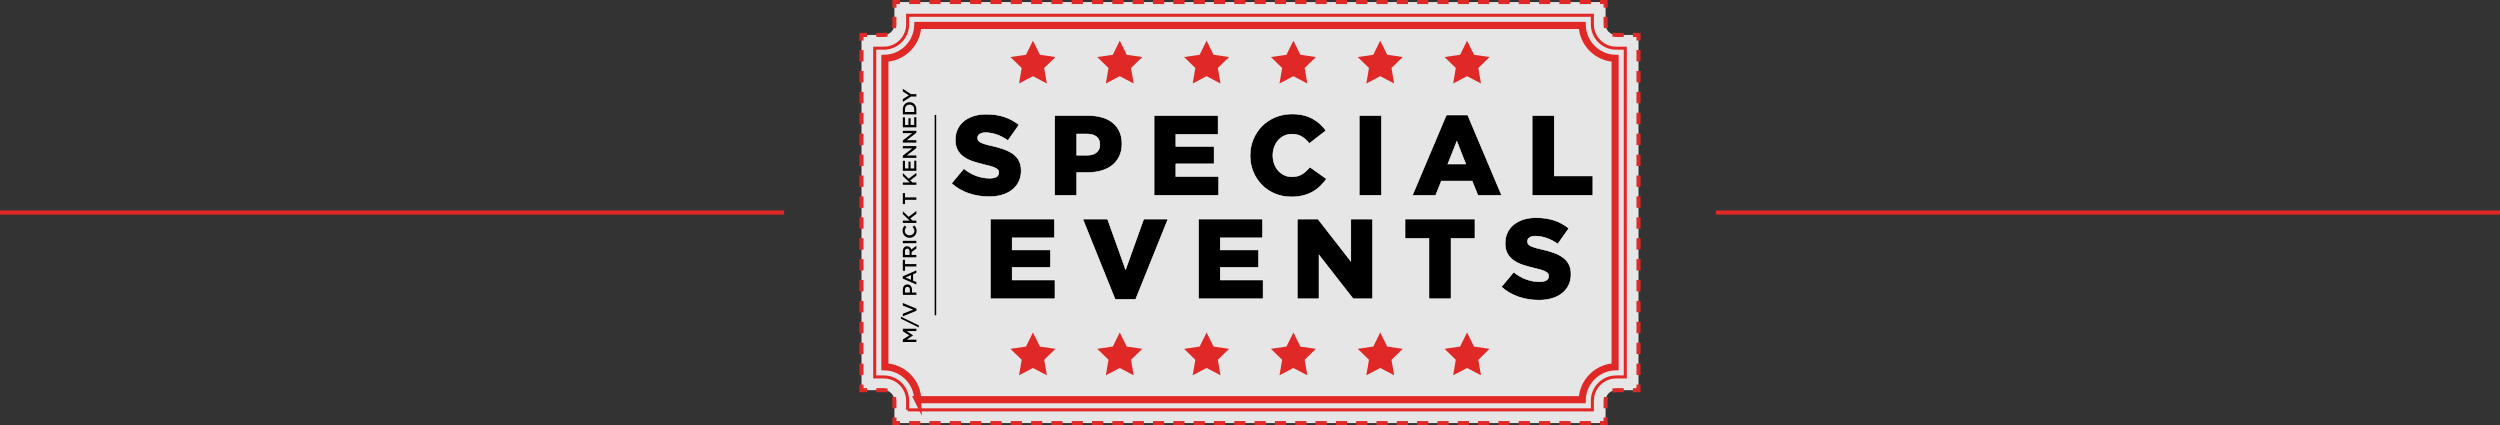 <?xml version="1.0" encoding="UTF-8"?> <svg xmlns="http://www.w3.org/2000/svg" id="b" viewBox="0 0 4791 814.71"><rect x="0" y="0" width="4791" height="814.71" fill="#333333" stroke="none"/><defs><style>.h{fill:#e6e6e6;}.i{stroke-dasharray:13.71 25.47;}.i,.j,.k,.l,.m,.n,.o,.p,.q{fill:none;}.i,.j,.k,.l,.n,.o,.p,.q{stroke:#e02826;}.i,.j,.l,.m,.n,.o,.p,.q{stroke-miterlimit:23;}.i,.j,.l,.n,.o,.p,.q{stroke-linecap:square;}.i,.j,.l,.n,.p{stroke-width:7.8px;}.j{stroke-dasharray:14.02 26.04;}.k{stroke-width:8px;}.k,.r{stroke-miterlimit:10;}.r{stroke:#fff;}.l{stroke-dasharray:13.71 25.47;}.m{stroke:#000;stroke-width:2.92px;}.n{stroke-dasharray:13.63 25.31;}.o{stroke-width:5.85px;}.q{stroke-width:13.64px;}.s{fill:#e02826;}</style></defs><g id="c"><g id="d"><path class="h" d="M1714.04,810.82v-42.88c0-11.14-9.06-20.2-20.2-20.2h-42.88V66.98h42.88c11.14,0,20.2-9.06,20.2-20.2V3.9h1362.93v42.88c0,11.14,9.06,20.2,20.2,20.2h42.88v680.75h-42.88c-11.14,0-20.2,9.06-20.2,20.2v42.88h-1362.93Z"></path><polyline class="p" points="1720.86 810.82 1714.04 810.82 1714.04 803.99"></polyline><path class="l" d="M1714.04,778.53v-10.59c0-11.14-9.06-20.2-20.2-20.2h-23.32"></path><polyline class="p" points="1657.78 747.73 1650.95 747.73 1650.95 740.91"></polyline><line class="j" x1="1650.95" y1="714.87" x2="1650.95" y2="86.83"></line><polyline class="p" points="1650.95 73.8 1650.95 66.98 1657.78 66.98"></polyline><path class="l" d="M1683.24,66.98h10.59c11.14,0,20.2-9.06,20.2-20.2v-23.32"></path><polyline class="p" points="1714.04 10.72 1714.04 3.9 1720.86 3.9"></polyline><line class="n" x1="1746.17" y1="3.9" x2="3057.49" y2="3.9"></line><polyline class="p" points="3070.14 3.9 3076.96 3.9 3076.96 10.72"></polyline><path class="i" d="M3076.96,36.19v10.59c0,11.14,9.06,20.2,20.2,20.2h23.32"></path><polyline class="p" points="3133.23 66.98 3140.05 66.98 3140.05 73.8"></polyline><line class="j" x1="3140.05" y1="99.85" x2="3140.05" y2="727.89"></line><polyline class="p" points="3140.05 740.91 3140.05 747.73 3133.23 747.73"></polyline><path class="i" d="M3107.76,747.73h-10.59c-11.14,0-20.2,9.06-20.2,20.2v23.32"></path><polyline class="p" points="3076.96 803.99 3076.96 810.82 3070.14 810.82"></polyline><line class="n" x1="3044.83" y1="810.82" x2="1733.51" y2="810.82"></line></g><g id="e"><path class="h" d="M1739.38,785.48v-17.54c0-25.11-20.43-45.54-45.54-45.54h-17.54V92.32h17.54c25.11,0,45.54-20.43,45.54-45.54v-17.54h1312.25v17.54c0,25.11,20.43,45.54,45.54,45.54h17.54v630.07h-17.54c-25.11,0-45.54,20.43-45.54,45.54v17.54h-1312.25Z"></path><path class="o" d="M1739.38,785.48v-17.54c0-25.11-20.43-45.54-45.54-45.54h-17.54V92.32h17.54c25.11,0,45.54-20.43,45.54-45.54v-17.54h1312.25v17.54c0,25.11,20.43,45.54,45.54,45.54h17.54v630.07h-17.54c-25.11,0-45.54,20.43-45.54,45.54v17.54h-1312.25Z"></path></g><g id="f"><path class="h" d="M1758.84,765.99c-1.02-34.31-28.74-62.04-63.05-63.05V111.78c34.31-1.01,62.04-28.74,63.05-63.05h1273.33c1.02,34.31,28.74,62.04,63.05,63.05v591.15c-34.31,1.01-62.04,28.74-63.05,63.05h-1273.33Z"></path><path class="q" d="M1758.84,765.99c-1.02-34.31-28.74-62.04-63.05-63.05V111.78c34.31-1.01,62.04-28.74,63.05-63.05h1273.33c1.02,34.31,28.74,62.04,63.05,63.05v591.15c-34.31,1.01-62.04,28.74-63.05,63.05h-1273.33Z"></path></g><path class="r" d="M1895.15,376.9c-13.68,0-26.67-2.12-38.97-6.37-12.3-4.25-23.18-10.62-32.64-19.11l23.58-28.22c15.28,12.22,31.8,18.34,49.55,18.34,5.68,0,10-.91,12.99-2.72,2.98-1.81,4.48-4.4,4.48-7.74v-.43c0-1.6-.36-3.02-1.09-4.25-.73-1.23-2.07-2.43-4.04-3.59-1.96-1.16-4.58-2.29-7.86-3.38-3.27-1.09-7.53-2.22-12.77-3.38-8.15-1.89-15.72-3.96-22.7-6.21-6.99-2.25-13.06-5.16-18.23-8.72-5.17-3.56-9.24-7.99-12.22-13.29-2.98-5.3-4.48-11.88-4.48-19.72v-.43c0-7.12,1.34-13.66,4.04-19.61,2.69-5.96,6.62-11.11,11.79-15.47,5.16-4.36,11.39-7.74,18.66-10.13,7.28-2.39,15.5-3.59,24.67-3.59,13.1,0,24.78,1.72,35.04,5.16,10.26,3.44,19.54,8.53,27.83,15.26l-21.17,30c-6.99-4.95-14.16-8.69-21.5-11.24-7.35-2.54-14.44-3.82-21.28-3.82-5.1,0-8.92.95-11.46,2.83-2.55,1.89-3.82,4.21-3.82,6.97v.44c0,1.74.4,3.27,1.2,4.57.8,1.31,2.18,2.51,4.15,3.6,1.96,1.09,4.66,2.18,8.08,3.27,3.42,1.09,7.75,2.22,12.99,3.38,8.73,1.89,16.62,4.1,23.69,6.64,7.06,2.54,13.06,5.63,18.01,9.26,4.95,3.63,8.73,8.03,11.35,13.18s3.93,11.3,3.93,18.41v.44c0,7.84-1.49,14.82-4.48,20.92-2.98,6.1-7.17,11.3-12.55,15.58-5.39,4.29-11.86,7.55-19.43,9.81-7.57,2.25-16.01,3.38-25.32,3.38Z"></path><path class="r" d="M2021.11,221.48h65.49c9.6,0,18.34,1.2,26.2,3.6,7.86,2.4,14.55,5.89,20.08,10.48,5.53,4.58,9.79,10.23,12.77,16.92,2.98,6.7,4.48,14.26,4.48,22.7v.44c0,9.03-1.64,16.96-4.91,23.79-3.27,6.84-7.82,12.59-13.64,17.25-5.82,4.66-12.77,8.15-20.85,10.48-8.08,2.33-16.85,3.49-26.3,3.49h-20.96v43.66h-42.35v-152.81ZM2083.54,297.45c7.57,0,13.5-1.79,17.79-5.38,4.29-3.58,6.44-8.45,6.44-14.6v-.44c0-6.58-2.15-11.6-6.44-15.04-4.29-3.44-10.3-5.16-18.01-5.16h-19.87v40.6h20.08Z"></path><path class="r" d="M2211.68,221.48h122.68v36.02h-80.99v23.14h73.35v33.4h-73.35v24.23h82.08v36.02h-123.77v-152.81Z"></path><path class="r" d="M2474.51,377.34c-10.91,0-21.17-1.96-30.78-5.89s-17.94-9.42-25-16.48c-7.06-7.06-12.66-15.42-16.81-25.1-4.15-9.68-6.22-20.19-6.22-31.54v-.44c0-11.06,2.04-21.43,6.11-31.11,4.07-9.68,9.68-18.12,16.81-25.32,7.13-7.2,15.61-12.84,25.43-16.92,9.82-4.07,20.55-6.11,32.2-6.11,7.86,0,14.99.76,21.39,2.29,6.4,1.53,12.26,3.71,17.57,6.55,5.31,2.84,10.11,6.22,14.41,10.15,4.29,3.93,8.11,8.22,11.46,12.88l-31.87,24.67c-4.37-5.53-9.17-9.89-14.41-13.1-5.24-3.2-11.57-4.8-18.99-4.8-5.39,0-10.3,1.06-14.74,3.17-4.44,2.11-8.26,4.99-11.46,8.62-3.2,3.64-5.71,7.93-7.53,12.88-1.82,4.95-2.73,10.19-2.73,15.72v.44c0,5.67.91,11.02,2.73,16.04,1.82,5.02,4.33,9.35,7.53,12.99,3.2,3.64,7.02,6.51,11.46,8.62,4.44,2.11,9.35,3.17,14.74,3.17,3.93,0,7.53-.44,10.8-1.31,3.28-.87,6.26-2.14,8.95-3.82,2.69-1.67,5.24-3.64,7.64-5.89,2.4-2.25,4.76-4.76,7.09-7.53l31.87,22.7c-3.64,4.95-7.61,9.53-11.9,13.75-4.29,4.22-9.17,7.86-14.63,10.91-5.46,3.06-11.57,5.46-18.34,7.2s-14.37,2.62-22.81,2.62Z"></path><path class="r" d="M2604.83,221.48h42.57v152.81h-42.57v-152.81Z"></path><path class="r" d="M2771.83,220.39h40.82l65.05,153.9h-45.41l-11.13-27.29h-58.94l-10.92,27.29h-44.53l65.05-153.9ZM2808.94,314.25l-17.03-43.44-17.25,43.44h34.27Z"></path><path class="r" d="M2936.2,221.48h42.35v115.7h74v37.11h-116.35v-152.81Z"></path><path class="r" d="M1898.01,419.79h122.68v36.02h-80.99v23.14h73.35v33.4h-73.35v24.23h82.08v36.02h-123.77v-152.81Z"></path><path class="r" d="M2075.05,419.79h47.37l34.71,96.71,34.71-96.71h46.5l-62,153.9h-39.29l-62-153.9Z"></path><path class="r" d="M2296.83,419.79h122.68v36.02h-80.99v23.14h73.35v33.4h-73.35v24.23h82.08v36.02h-123.77v-152.81Z"></path><path class="r" d="M2486.09,419.79h39.6l63,80.77v-80.77h41.69v152.81h-37.19l-65.41-83.83v83.83h-41.69v-152.81Z"></path><path class="r" d="M2738.44,456.9h-45.84v-37.11h134.03v37.11h-45.84v115.7h-42.35v-115.7Z"></path><path class="r" d="M2948.88,575.21c-13.68,0-26.67-2.12-38.97-6.37-12.3-4.25-23.18-10.62-32.63-19.11l23.58-28.22c15.28,12.22,31.8,18.34,49.55,18.34,5.68,0,10-.91,12.99-2.72,2.98-1.81,4.47-4.4,4.47-7.74v-.43c0-1.6-.37-3.02-1.09-4.25-.73-1.23-2.07-2.43-4.04-3.59-1.96-1.16-4.58-2.29-7.86-3.38-3.27-1.09-7.53-2.22-12.77-3.38-8.15-1.89-15.72-3.96-22.7-6.21-6.99-2.25-13.06-5.16-18.23-8.72-5.17-3.56-9.24-7.99-12.22-13.29-2.98-5.3-4.48-11.88-4.48-19.72v-.43c0-7.12,1.34-13.66,4.04-19.61,2.69-5.96,6.62-11.11,11.79-15.47,5.16-4.36,11.39-7.74,18.66-10.13,7.28-2.39,15.5-3.59,24.67-3.59,13.1,0,24.78,1.72,35.04,5.16s19.54,8.53,27.83,15.26l-21.17,30c-6.99-4.95-14.16-8.69-21.5-11.24-7.35-2.54-14.45-3.82-21.28-3.82-5.1,0-8.92.95-11.46,2.83-2.55,1.89-3.82,4.21-3.82,6.97v.44c0,1.74.4,3.27,1.2,4.57.8,1.31,2.18,2.51,4.15,3.6,1.96,1.09,4.66,2.18,8.08,3.27,3.42,1.09,7.75,2.22,12.99,3.38,8.73,1.89,16.62,4.1,23.69,6.64,7.06,2.54,13.06,5.63,18.01,9.26,4.95,3.63,8.73,8.03,11.35,13.18,2.62,5.16,3.93,11.3,3.93,18.41v.44c0,7.84-1.49,14.82-4.47,20.92-2.99,6.1-7.17,11.3-12.55,15.58-5.39,4.29-11.86,7.55-19.43,9.81-7.57,2.25-16.01,3.38-25.32,3.38Z"></path><g id="g"><polygon class="s" points="1979.53 637.15 1992.86 664.16 2022.67 668.49 2001.1 689.52 2006.19 719.21 1979.53 705.19 1952.86 719.21 1957.95 689.52 1936.38 668.49 1966.19 664.16 1979.53 637.15"></polygon><polygon class="s" points="2145.92 637.15 2159.25 664.16 2189.06 668.49 2167.49 689.52 2172.58 719.21 2145.92 705.19 2119.25 719.21 2124.34 689.52 2102.77 668.49 2132.58 664.16 2145.92 637.15"></polygon><polygon class="s" points="2312.31 637.15 2325.64 664.16 2355.45 668.49 2333.88 689.52 2338.97 719.21 2312.31 705.19 2285.64 719.21 2290.73 689.52 2269.16 668.49 2298.97 664.16 2312.31 637.15"></polygon><polygon class="s" points="2478.69 637.15 2492.03 664.16 2521.84 668.49 2500.27 689.52 2505.36 719.21 2478.69 705.19 2452.03 719.21 2457.12 689.52 2435.55 668.49 2465.36 664.16 2478.69 637.15"></polygon><polygon class="s" points="2645.08 637.15 2658.42 664.16 2688.23 668.49 2666.66 689.52 2671.75 719.21 2645.08 705.19 2618.42 719.21 2623.51 689.52 2601.94 668.49 2631.75 664.16 2645.08 637.15"></polygon><polygon class="s" points="2811.47 637.15 2824.81 664.16 2854.62 668.49 2833.05 689.52 2838.14 719.21 2811.47 705.19 2784.81 719.21 2789.9 689.52 2768.33 668.49 2798.14 664.16 2811.47 637.15"></polygon></g><polygon class="s" points="1979.53 77.96 1992.86 104.98 2022.67 109.31 2001.1 130.33 2006.19 160.02 1979.53 146.01 1952.86 160.02 1957.95 130.33 1936.38 109.31 1966.19 104.98 1979.53 77.96"></polygon><polygon class="s" points="2145.92 77.96 2159.25 104.98 2189.06 109.31 2167.49 130.33 2172.58 160.02 2145.92 146.01 2119.25 160.02 2124.34 130.33 2102.77 109.31 2132.58 104.98 2145.92 77.96"></polygon><polygon class="s" points="2312.31 77.96 2325.64 104.98 2355.45 109.31 2333.88 130.33 2338.97 160.02 2312.31 146.01 2285.64 160.02 2290.73 130.33 2269.16 109.31 2298.97 104.98 2312.31 77.96"></polygon><polygon class="s" points="2478.69 77.96 2492.03 104.98 2521.84 109.31 2500.27 130.33 2505.36 160.02 2478.69 146.01 2452.03 160.02 2457.12 130.33 2435.55 109.31 2465.36 104.98 2478.69 77.96"></polygon><polygon class="s" points="2645.08 77.96 2658.42 104.98 2688.23 109.31 2666.66 130.33 2671.75 160.02 2645.08 146.01 2618.42 160.02 2623.51 130.33 2601.94 109.31 2631.75 104.98 2645.08 77.96"></polygon><polygon class="s" points="2811.47 77.96 2824.81 104.98 2854.62 109.31 2833.05 130.33 2838.14 160.02 2811.47 146.01 2784.81 160.02 2789.9 130.33 2768.33 109.31 2798.14 104.98 2811.47 77.96"></polygon><path d="M1749.74,642.68v.15l-12.15,8.11h18.52v4.52h-25.92v-4.85l12.26-7.89-12.26-7.89v-4.85h25.92v4.52h-18.59l12.22,8.18Z"></path><path d="M1726.55,606.94l34.29,16.74v3.89l-34.29-16.74v-3.89Z"></path><path d="M1730.18,585.61v-4.92l26.11,10.78v4l-26.11,10.78v-5.04l19.92-7.81-19.92-7.78Z"></path><path d="M1742.74,545.88c1.11.54,2.04,1.29,2.78,2.23s1.3,2.04,1.69,3.3c.38,1.26.57,2.61.57,4.05v5.16h8.33v4.52h-25.92v-10.22c0-1.51.2-2.87.61-4.09.41-1.22.99-2.26,1.76-3.11.77-.85,1.68-1.51,2.74-1.96,1.06-.46,2.26-.68,3.59-.68,1.46,0,2.74.27,3.85.82ZM1735.46,551.22c-.78,1.02-1.17,2.38-1.17,4.09v5.31h9.37v-5.31c0-1.73-.43-3.1-1.28-4.11-.86-1-1.99-1.5-3.4-1.5-1.56,0-2.73.51-3.51,1.52Z"></path><path d="M1756.1,518.18v4.81l-6.26,2.63v12.26l6.26,2.67v4.67l-26.11-11.41v-4.22l26.11-11.41ZM1735.44,531.77l10.37,4.44v-8.93l-10.37,4.48Z"></path><path d="M1756.1,506.1v4.59h-21.7v8.22h-4.22v-21.03h4.22v8.22h21.7Z"></path><path d="M1756.1,476.44l-9.04,6.39v5.72h9.04v4.52h-25.92v-11.55c0-1.48.19-2.82.57-4.02.38-1.2.93-2.21,1.63-3.04s1.57-1.46,2.59-1.91c1.02-.44,2.17-.67,3.43-.67,1.09,0,2.06.15,2.91.46.85.31,1.6.74,2.26,1.28.65.54,1.21,1.19,1.67,1.94.46.75.81,1.59,1.06,2.5l9.81-7v5.37ZM1735.39,477.93c-.73.94-1.1,2.27-1.1,3.97v6.65h8.74v-6.69c0-1.63-.4-2.93-1.19-3.9s-1.86-1.45-3.2-1.45c-1.44,0-2.52.47-3.25,1.41Z"></path><path d="M1730.18,461.52h25.92v4.52h-25.92v-4.52Z"></path><path d="M1753.86,434.1c.56.73,1.04,1.51,1.44,2.35.41.84.72,1.76.93,2.76s.31,2.1.31,3.31c0,1.9-.35,3.65-1.04,5.26-.69,1.6-1.64,2.99-2.83,4.17-1.2,1.17-2.61,2.09-4.24,2.76-1.63.67-3.38,1-5.26,1s-3.59-.33-5.22-.98-3.06-1.57-4.28-2.76c-1.22-1.19-2.18-2.59-2.89-4.22-.7-1.63-1.06-3.43-1.06-5.41,0-1.18.1-2.26.3-3.24.2-.97.48-1.87.83-2.68.36-.82.78-1.57,1.28-2.26.49-.69,1.04-1.35,1.63-1.96l3.37,2.92c-.96,1.04-1.74,2.14-2.33,3.3-.59,1.16-.89,2.48-.89,3.96,0,1.23.24,2.38.72,3.43s1.14,1.96,1.96,2.72c.83.77,1.8,1.36,2.91,1.78,1.11.42,2.31.63,3.59.63s2.49-.21,3.61-.63c1.12-.42,2.1-1.01,2.94-1.78.84-.76,1.5-1.67,1.98-2.72s.72-2.19.72-3.43c0-1.58-.3-2.94-.91-4.07s-1.43-2.26-2.46-3.37l2.96-2.93c.72.67,1.35,1.36,1.91,2.09Z"></path><path d="M1756.1,404.3v5.52l-11.67,8.85,4.15,4.04h7.52v4.52h-25.92v-4.52h13.04l-13.04-12.33v-5.59l11.15,10.78,14.78-11.26Z"></path><path d="M1756.1,378.31v4.59h-21.7v8.22h-4.22v-21.03h4.22v8.22h21.7Z"></path><path d="M1756.1,331.24v5.52l-11.67,8.85,4.15,4.04h7.52v4.52h-25.92v-4.52h13.04l-13.04-12.33v-5.59l11.15,10.78,14.78-11.26Z"></path><path d="M1734.29,308.13v14.67h6.67v-13h4.11v13h6.92v-14.85h4.11v19.37h-25.92v-19.18h4.11Z"></path><path d="M1730.18,284.43v-4.52h25.92v3.81l-18.44,14.27h18.44v4.52h-25.92v-4.21l17.92-13.86h-17.92Z"></path><path d="M1730.18,255.18v-4.52h25.92v3.81l-18.44,14.27h18.44v4.52h-25.92v-4.21l17.92-13.86h-17.92Z"></path><path d="M1734.29,224.81v14.67h6.67v-13h4.11v13h6.92v-14.85h4.11v19.37h-25.92v-19.18h4.11Z"></path><path d="M1748.24,196.74c1.59.67,2.97,1.61,4.13,2.83,1.16,1.22,2.07,2.68,2.74,4.37.67,1.69,1,3.55,1,5.57v9.67h-25.92v-9.67c0-2.02.33-3.88.98-5.57.65-1.69,1.56-3.15,2.72-4.37,1.16-1.22,2.53-2.17,4.11-2.83,1.58-.67,3.28-1,5.11-1s3.54.33,5.13,1ZM1739.63,201.17c-1.08.43-2.01,1.04-2.81,1.82-.79.78-1.41,1.73-1.86,2.84-.45,1.11-.67,2.35-.67,3.71v5.12h17.7v-5.12c0-1.36-.22-2.6-.65-3.71-.43-1.11-1.04-2.06-1.82-2.84-.78-.78-1.71-1.39-2.79-1.82-1.08-.43-2.26-.65-3.55-.65s-2.47.22-3.55.65Z"></path><path d="M1756.1,180.41v4.59h-10.22l-15.7,10.29v-5.37l11.48-7.26-11.48-7.33v-5.22l15.59,10.29h10.33Z"></path><line class="m" x1="1792.66" y1="220.25" x2="1792.66" y2="604.21"></line><line class="k" y1="407.36" x2="1502.74" y2="407.36"></line><line class="k" x1="3288.26" y1="407.36" x2="4791" y2="407.36"></line></g></svg> 